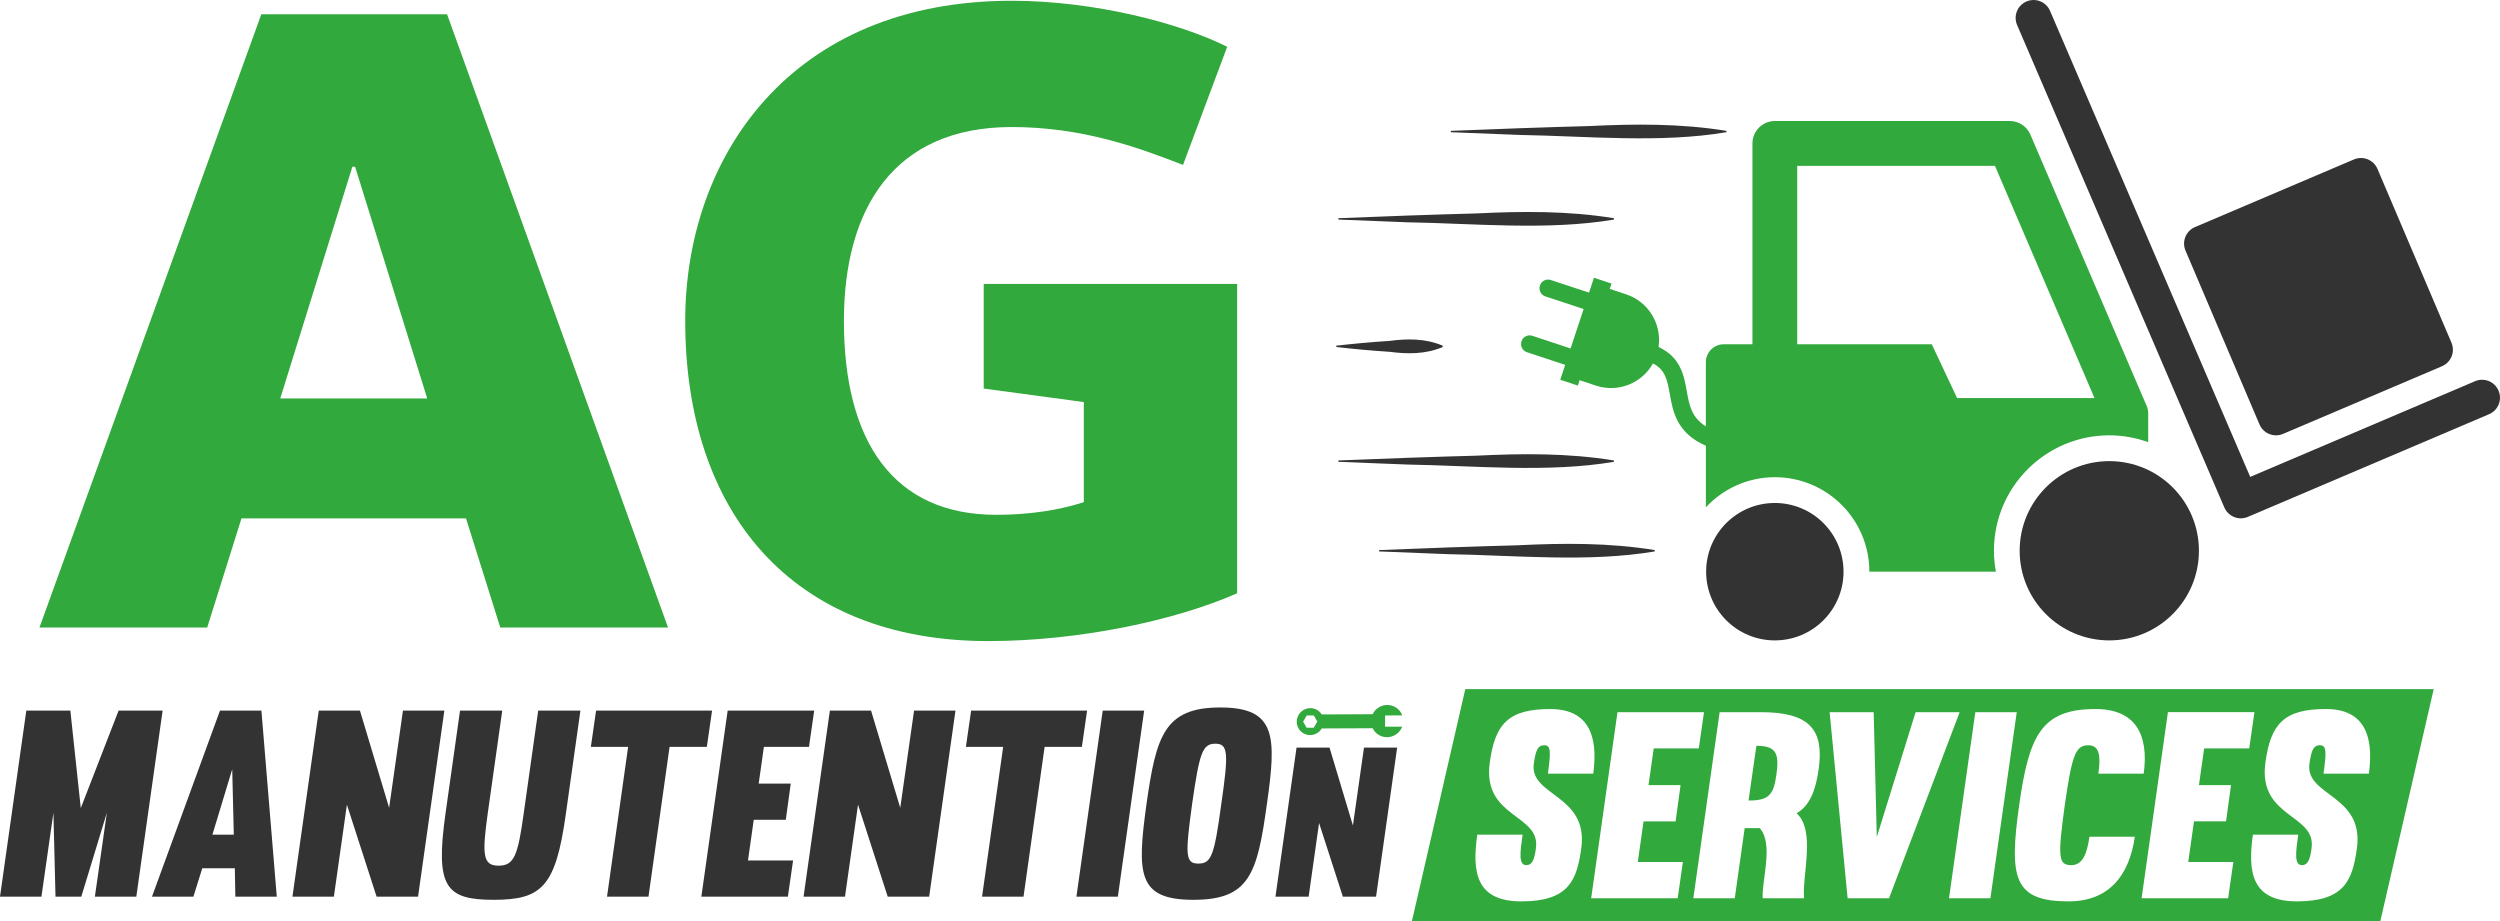 <?xml version="1.0" encoding="UTF-8"?>
<svg id="Calque_1" data-name="Calque 1" xmlns="http://www.w3.org/2000/svg" viewBox="0 0 1210.34 446.02">
  <defs>
    <style>
      .cls-1, .cls-2 {
        fill: #31a93d;
      }

      .cls-3 {
        fill: #333;
      }

      .cls-2 {
        fill-rule: evenodd;
      }
    </style>
  </defs>
  <g>
    <path class="cls-1" d="m323.42,303.82h-81.21l-16.59-52.83h-108.72l-16.59,52.83H19.1L126.51,6.92h89.94l106.97,296.9ZM170.6,80.71l-34.93,112.21h71.17l-34.93-112.21h-1.31Z"/>
    <path class="cls-1" d="m598.94,137.47v149.76c-29.69,13.1-76.41,23.14-120.5,23.14-95.62,0-146.7-62.87-146.7-155C331.73,75.9,382.81.37,489.78.37c40.17,0,81.65,10.91,104.35,22.27l-21.39,57.2c-21.39-8.3-48.46-18.34-82.96-18.34-57.2,0-81.21,39.73-81.21,93.87,0,58.51,24.02,93.87,73.79,93.87,15.72,0,30.13-2.18,42.35-6.11v-48.47l-48.46-6.55v-50.64h122.69Z"/>
  </g>
  <g>
    <g>
      <path class="cls-1" d="m709.4,333.64l-25.85,112.38h468.84l25.85-112.38h-468.84Zm56.14,77.14c-2.15,15.14-5.8,25.61-29.02,25.61-21.7,0-23.97-13.75-21.32-32.3h21.95c-1.14,8.08-2.14,14.76,1.77,14.76,3.03,0,4.04-3.15,4.67-8.2,2.4-16.66-26.12-14.51-22.33-41.51,2.52-18.55,8.83-25.87,29.27-25.87,18.42,0,23.34,12.75,20.82,31.29h-21.95c1.51-10.98,1.39-13.75-1.77-13.75-2.78,0-4.04,1.64-5.05,8.83-2.27,15.9,26.62,14.89,22.97,41.13Zm46.69,24.1h-41.89l12.74-90.09h41.89l-2.52,17.54h-21.83l-2.52,17.79h15.52l-2.4,17.54h-15.52l-2.78,19.68h21.83l-2.52,17.54Zm68.26-62.58c-1.39,10.35-4.42,17.92-10.72,21.45,9.46,8.2,2.52,30.79,3.66,41.13h-20.06c-.51-8.83,5.43-26.12-1.39-33.94h-7.32l-4.8,33.94h-20.06l12.74-90.09h20.06c23.6,0,30.54,8.58,27.89,27.51Zm14.01,62.58l-8.71-90.09h21.32l1.51,60.44,18.8-60.44h21.32l-34.19,90.09h-20.06Zm49.08,0l12.74-90.09h20.06l-12.75,90.09h-20.06Zm57.92,1.51c-26.62,0-28.89-11.23-23.97-46.43,4.79-34.07,10.85-46.69,36.97-46.69,19.68,0,25.87,12.75,23.34,31.29h-21.95c1.14-8.08.76-13.75-4.8-13.75-6.31,0-7.95,4.67-11.48,29.15-3.41,24.98-3.15,28.89,3.15,28.89,5.55,0,7.57-5.42,8.83-13.75h21.95c-2.65,18.55-12.37,31.29-32.05,31.29Zm78.61-56.28l-2.4,17.54h-15.52l-2.78,19.68h21.83l-2.52,17.54h-41.89l12.74-90.09h41.89l-2.52,17.54h-21.83l-2.52,17.79h15.52Zm66.75-5.55h-21.95c1.51-10.98,1.39-13.75-1.77-13.75-2.77,0-4.04,1.64-5.05,8.83-2.27,15.9,26.62,14.89,22.97,41.13-2.15,15.14-5.81,25.61-29.02,25.61-21.7,0-23.97-13.75-21.32-32.3h21.95c-1.14,8.08-2.14,14.76,1.77,14.76,3.03,0,4.04-3.15,4.67-8.2,2.4-16.66-26.12-14.51-22.33-41.51,2.52-18.55,8.83-25.87,29.27-25.87,18.42,0,23.34,12.75,20.82,31.29Z"/>
      <path class="cls-1" d="m850.33,361.06l-3.79,26.5c9.71,0,12.11-2.52,13.5-12.62,1.39-10.09,0-13.88-9.71-13.88Z"/>
    </g>
    <g>
      <path class="cls-3" d="m51.73,393.49l-12.37,40.63h-12.49l-1.01-40.63-5.8,40.63H0l12.74-90.09h21.32l5.05,47.19,18.3-47.19h21.32l-12.74,90.09h-20.06l5.8-40.63Z"/>
      <path class="cls-3" d="m126.56,344.03l7.44,90.09h-20.06l-.25-13.75h-15.77l-4.29,13.75h-20.06l32.93-90.09h20.06Zm-23.72,60.06h10.35l-.76-31.67-9.59,31.67Z"/>
      <path class="cls-3" d="m215.13,344.03l-12.74,90.09h-20.06l-14.38-44.54-6.31,44.54h-20.06l12.74-90.09h19.94l14.13,47.06,6.69-47.06h20.06Z"/>
      <path class="cls-3" d="m253.5,394.12l7.06-50.09h20.44l-7.06,50.09c-4.92,35.2-11.61,41.51-34.95,41.51s-28.26-6.31-23.34-41.51l7.07-50.09h20.44l-7.07,50.09c-2.77,19.94-2.27,24.98,5.3,24.98s9.34-5.05,12.11-24.98Z"/>
      <path class="cls-3" d="m313.94,434.12h-20.06l10.22-72.55h-18.04l2.52-17.54h56.15l-2.52,17.54h-18.04l-10.22,72.55Z"/>
      <path class="cls-3" d="m367.31,379.36h15.52l-2.4,17.54h-15.52l-2.78,19.68h21.83l-2.52,17.54h-41.89l12.74-90.09h41.89l-2.52,17.54h-21.83l-2.52,17.79Z"/>
      <path class="cls-3" d="m462.58,344.03l-12.74,90.09h-20.06l-14.38-44.54-6.31,44.54h-20.06l12.74-90.09h19.94l14.13,47.06,6.69-47.06h20.06Z"/>
      <path class="cls-3" d="m495.51,434.12h-20.06l10.22-72.55h-18.04l2.52-17.54h56.15l-2.52,17.54h-18.04l-10.22,72.55Z"/>
      <path class="cls-3" d="m553.93,344.03l-12.74,90.09h-20.06l12.74-90.09h20.06Z"/>
      <path class="cls-3" d="m613.36,389.2c-4.67,33.94-8.46,46.43-35.58,46.43s-27.38-12.49-22.71-46.43c4.67-32.81,8.58-46.69,35.71-46.69s27.26,13.88,22.59,46.69Zm-36.21,0c-3.41,24.98-3.28,28.89,3.03,28.89s7.7-3.91,11.1-28.89c3.53-24.48,3.41-29.15-2.9-29.15s-7.7,4.67-11.23,29.15Z"/>
      <path class="cls-3" d="m676.41,361.95l-10.21,72.17h-16.07l-11.52-35.68-5.05,35.68h-16.07l10.21-72.17h15.97l11.32,37.7,5.36-37.7h16.07Z"/>
      <path class="cls-2" d="m664.55,352.56l-24.63.11c-1.15,1.92-3.25,3.21-5.64,3.22-3.61.01-6.51-2.9-6.49-6.5.02-3.61,2.97-6.55,6.57-6.56,2.34-.01,4.38,1.21,5.52,3.05l24.66-.11c1.27-2.63,3.96-4.46,7.07-4.47,3.35-.01,6.19,2.09,7.28,5.05l-8.31.03-.03,5.44,8.31-.03c-1.12,2.97-3.99,5.09-7.34,5.11-3.07.01-5.71-1.75-6.97-4.33h0Zm-26.79-3.22l-.87,1.49-.87,1.49h-1.72s-1.72.01-1.72.01l-.85-1.48-.85-1.48.87-1.49.87-1.49h1.72s1.72-.02,1.72-.02l.85,1.48.85,1.48h0Z"/>
    </g>
  </g>
  <g>
    <path class="cls-3" d="m1084.86,250.95c-3.36,0-6.57-1.98-7.98-5.27L976.55,12.11c-1.89-4.41.14-9.51,4.55-11.4,4.41-1.88,9.51.14,11.4,4.55l96.91,225.62,108.84-46.32c4.43-1.89,9.51.17,11.39,4.59,1.88,4.42-.17,9.51-4.59,11.38l-116.79,49.71c-1.12.48-2.28.71-3.4.71h0Z"/>
    <path class="cls-3" d="m1151.01,81.77c-1.88-4.41-6.99-6.46-11.39-4.58l-76.95,32.75c-4.42,1.88-6.46,6.99-4.59,11.39l35.82,84.15c1.88,4.4,6.98,6.46,11.39,4.59l76.96-32.76c4.41-1.88,6.47-6.97,4.59-11.39l-35.82-84.15Z"/>
    <path class="cls-3" d="m977.79,266.64c0,23.96,19.43,43.4,43.4,43.4s43.39-19.44,43.39-43.4-19.43-43.39-43.39-43.39c-23.97,0-43.4,19.42-43.4,43.39Z"/>
    <path class="cls-3" d="m826,276.77c0,18.37,14.89,33.27,33.26,33.27s33.26-14.89,33.26-33.27-14.89-33.26-33.26-33.26c-18.38,0-33.26,14.89-33.26,33.26Z"/>
    <path class="cls-1" d="m1039.19,196.32l-56.21-131.16c-1.71-3.99-5.63-6.57-9.98-6.57h-113.73c-5.99,0-10.85,4.86-10.85,10.85v97.23h-13.87c-4.8,0-8.68,3.89-8.68,8.68v31.06c-6.97-4.31-8.05-10.33-9.25-17.08-1.31-7.38-2.92-16.42-13.66-21.34,1.64-11-4.81-21.9-15.72-25.51-1.54-.51-4.54-1.5-7.89-2.61l.85-2.59-8.51-2.81-2.38,7.21-18.5-6.12c-2.19-.73-4.56.46-5.28,2.66-.73,2.19.47,4.56,2.66,5.28l18.5,6.11-6.31,19.09-18.5-6.12c-2.19-.73-4.56.46-5.28,2.66-.72,2.19.47,4.56,2.66,5.28l18.5,6.12-2.38,7.21,8.51,2.82.86-2.59c3.35,1.11,6.35,2.1,7.89,2.61,10.77,3.56,22.29-1.18,27.62-10.73,6.06,3.13,6.96,8.17,8.14,14.83,1.51,8.49,3.38,18.88,17.48,25.01v29.8c8.34-8.95,20.2-14.57,33.4-14.57,25.26,0,45.74,20.48,45.74,45.73h61.27,0c-.61-3.3-.96-6.67-.95-10.13,0-30.86,25.02-55.87,55.88-55.87,6.61,0,12.92,1.2,18.8,3.31v-12.72c.12-1.69-.11-3.39-.8-5.04Zm-91.69-3.61l-12.25-26.03h-65.15v-86.39h95.73l48.19,112.42h-66.52Z"/>
  </g>
  <path class="cls-3" d="m667.68,266.31c16.64-.73,50.07-1.89,66.72-2.31,22.33-1.1,44.55-1.29,66.72,2.31,0,0,0,.66,0,.66-31.96,5.41-67.7,1.86-100.07,1.32l-33.36-1.32v-.66h0Z"/>
  <path class="cls-3" d="m702.38,63.35c16.64-.73,50.07-1.89,66.72-2.31,22.33-1.1,44.55-1.29,66.72,2.31,0,0,0,.66,0,.66-31.96,5.41-67.7,1.86-100.07,1.32l-33.36-1.32v-.66h0Z"/>
  <path class="cls-3" d="m647.93,105.64c16.64-.73,50.07-1.89,66.72-2.31,22.33-1.1,44.55-1.29,66.72,2.31,0,0,0,.66,0,.66-31.96,5.41-67.7,1.86-100.07,1.32,0,0-33.36-1.32-33.36-1.32v-.66h0Z"/>
  <path class="cls-3" d="m646.94,167.35c8.57-.97,17.16-1.76,25.76-2.31,8.8-1.13,17.34-1.24,25.76,2.31,0,0,0,.66,0,.66-8.43,3.55-16.96,3.44-25.76,2.31-8.6-.55-17.19-1.33-25.76-2.31,0,0,0-.66,0-.66h0Z"/>
  <path class="cls-3" d="m647.93,222.92c16.64-.73,50.07-1.89,66.72-2.31,22.33-1.1,44.55-1.29,66.72,2.31,0,0,0,.66,0,.66-31.96,5.41-67.7,1.86-100.07,1.32,0,0-33.36-1.32-33.36-1.32v-.66h0Z"/>
</svg>